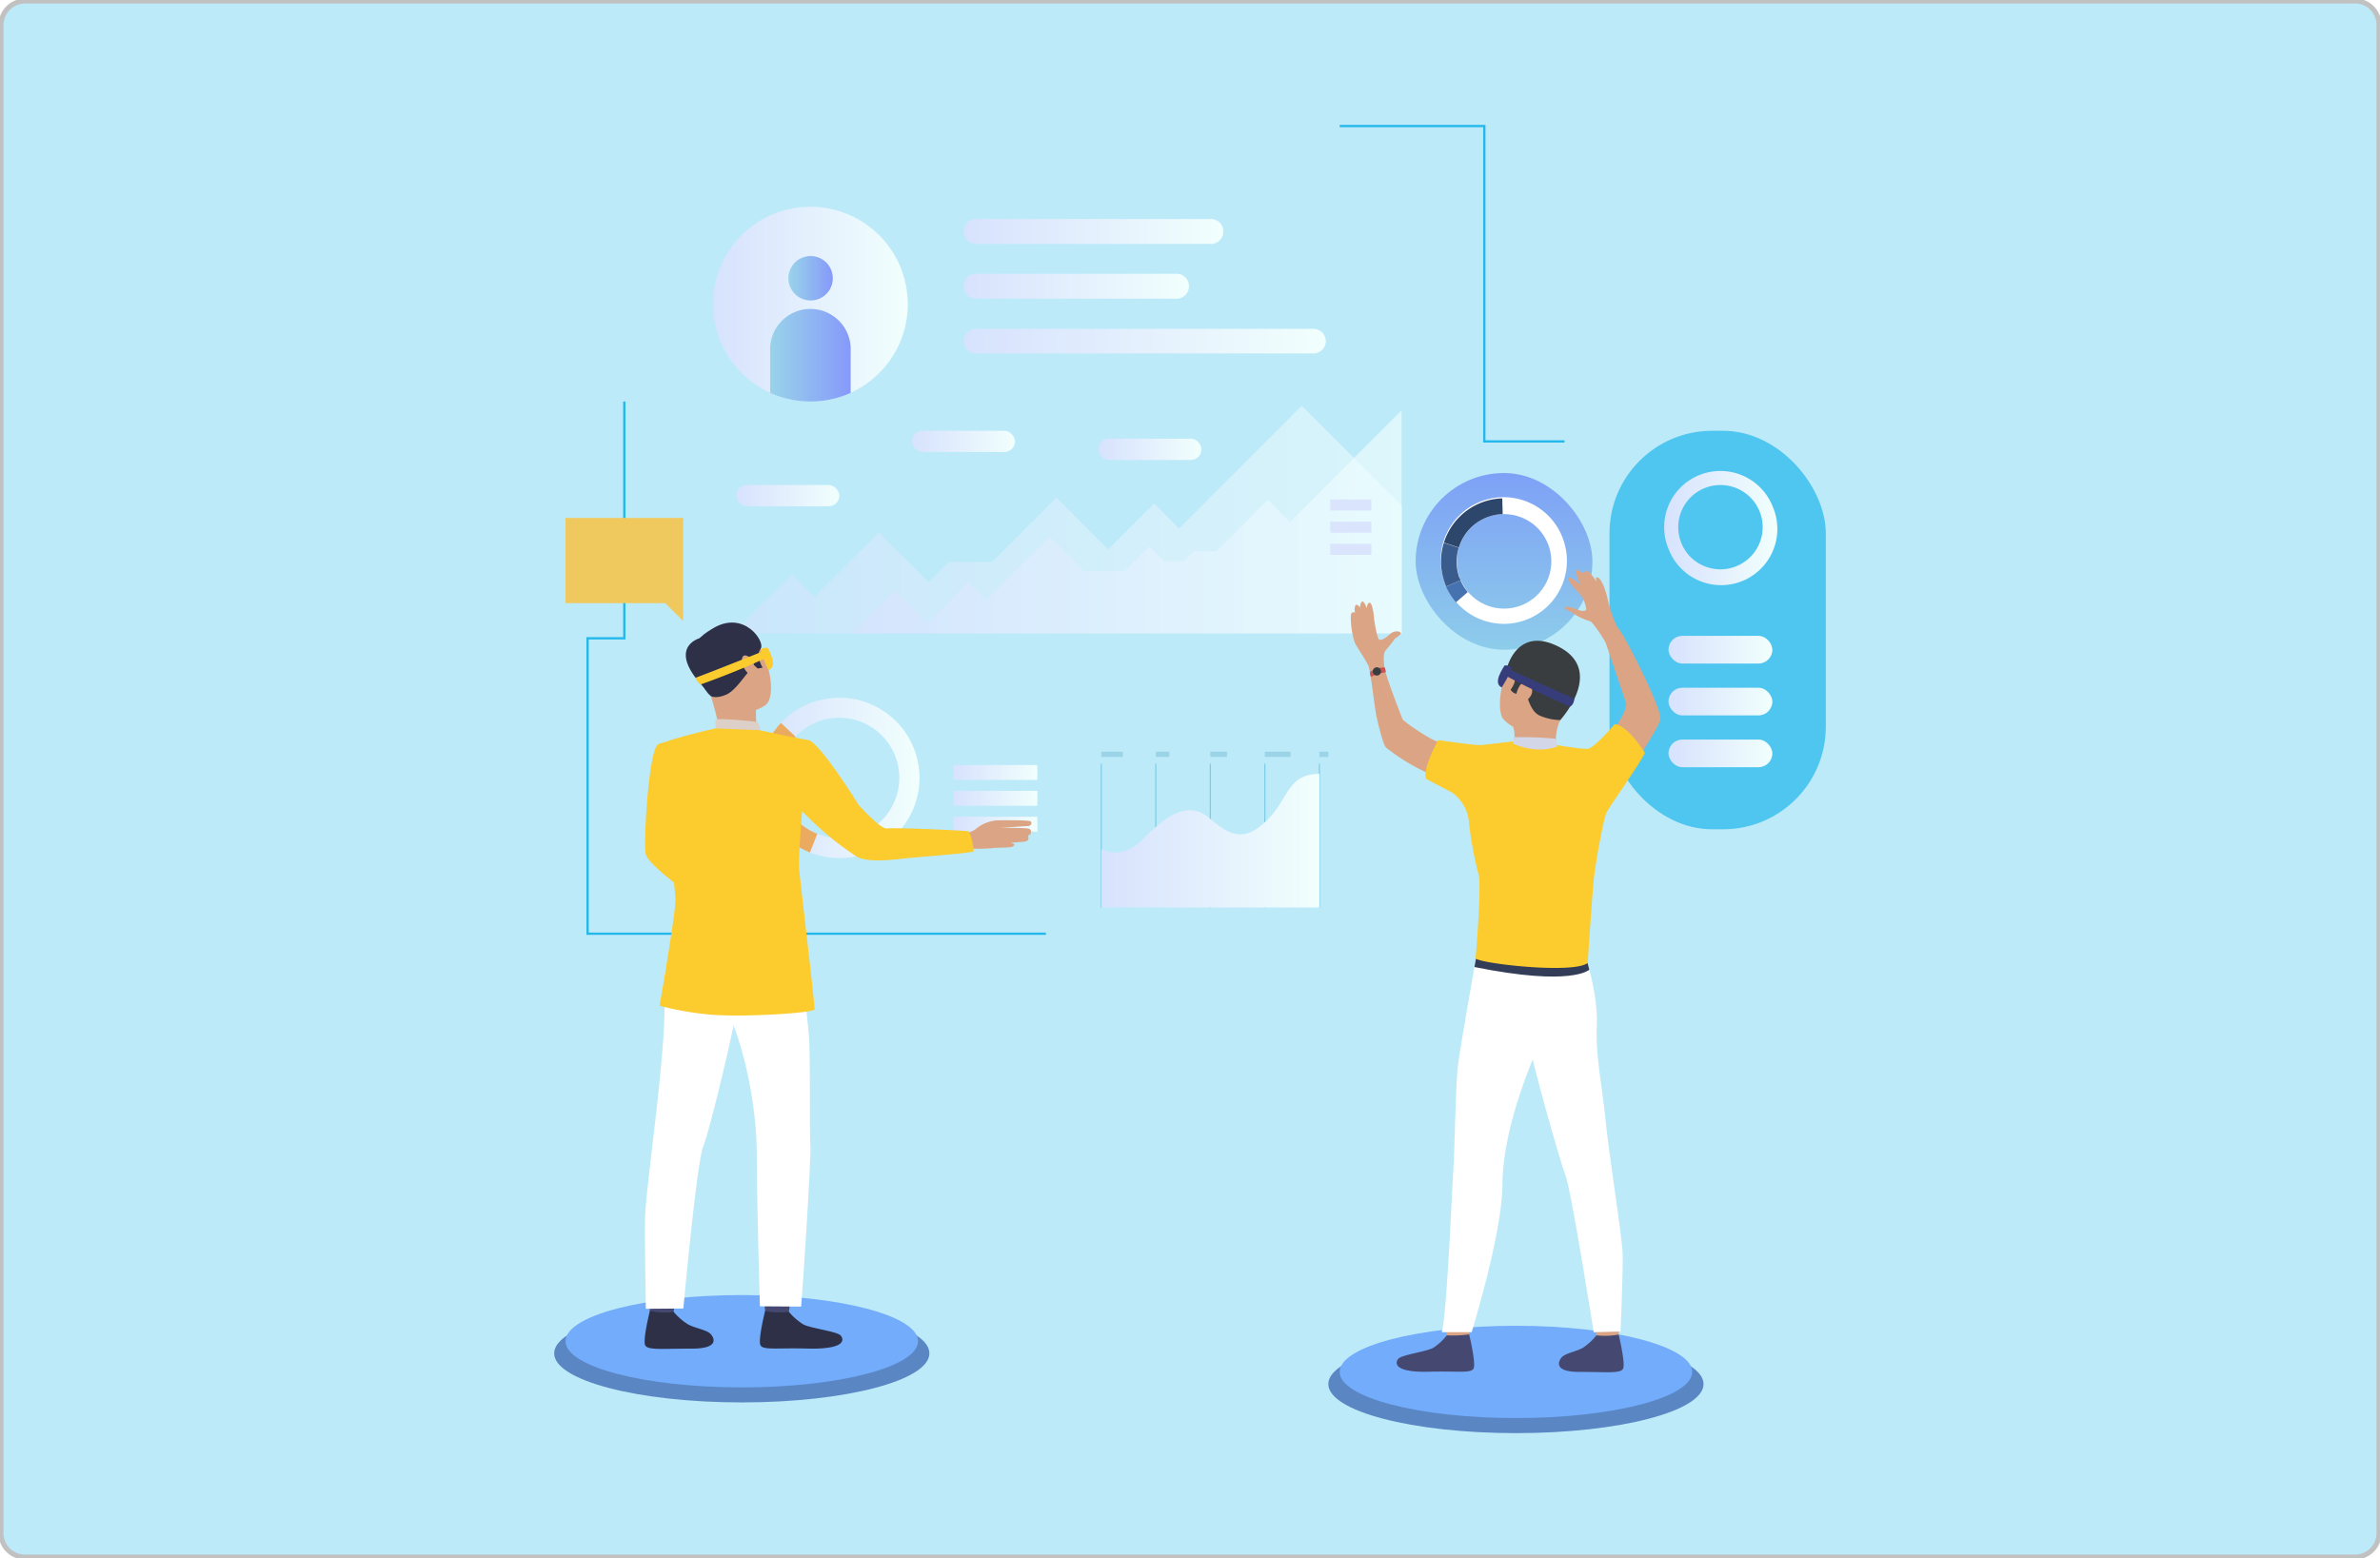 <svg id="Layer_1" data-name="Layer 1" xmlns="http://www.w3.org/2000/svg" xmlns:xlink="http://www.w3.org/1999/xlink" viewBox="0 0 478 313"><defs><style>.cls-1{mask:url(#mask);filter:url(#luminosity-noclip-6);}.cls-10,.cls-2,.cls-4,.cls-6,.cls-8{mix-blend-mode:multiply;}.cls-2{fill:url(#linear-gradient);}.cls-3{mask:url(#mask-2);filter:url(#luminosity-noclip-7);}.cls-4{fill:url(#linear-gradient-2);}.cls-5{mask:url(#mask-3);filter:url(#luminosity-noclip-8);}.cls-6{fill:url(#linear-gradient-3);}.cls-7{mask:url(#mask-4);filter:url(#luminosity-noclip-9);}.cls-8{fill:url(#linear-gradient-4);}.cls-9{mask:url(#mask-5);filter:url(#luminosity-noclip-10);}.cls-10{fill:url(#linear-gradient-5);}.cls-11{fill:#bdeaf9;stroke:#c1c1c1;stroke-miterlimit:10;}.cls-12{mask:url(#mask-6);}.cls-13,.cls-17,.cls-18,.cls-26,.cls-38,.cls-51,.cls-56,.cls-64,.cls-66{opacity:0.72;}.cls-13{fill:url(#linear-gradient-6);}.cls-14{fill:#5a87c3;}.cls-15{fill:#72acfb;}.cls-16{fill:url(#linear-gradient-7);}.cls-17{fill:url(#linear-gradient-8);}.cls-18{fill:url(#linear-gradient-9);}.cls-19{fill:url(#linear-gradient-10);}.cls-20{fill:url(#linear-gradient-11);}.cls-21{fill:url(#linear-gradient-12);}.cls-22{opacity:0.52;}.cls-23{fill:url(#linear-gradient-13);}.cls-24{opacity:0.64;}.cls-25{fill:url(#linear-gradient-14);}.cls-27{fill:#24b8eb;}.cls-28{fill:url(#linear-gradient-15);}.cls-29{fill:url(#linear-gradient-16);}.cls-30{fill:url(#linear-gradient-17);}.cls-31{fill:url(#linear-gradient-18);}.cls-32{fill:url(#linear-gradient-19);}.cls-33{fill:url(#linear-gradient-20);}.cls-34{fill:url(#linear-gradient-21);}.cls-35{fill:url(#linear-gradient-22);}.cls-36{fill:#eaaa60;}.cls-37{fill:#dae5fd;}.cls-38{fill:url(#linear-gradient-23);}.cls-39{fill:#dba585;}.cls-40{fill:#454971;}.cls-41{fill:#fff;}.cls-42{fill:#343d57;}.cls-43{fill:#fccb2d;}.cls-44{fill:#393d3f;}.cls-45{fill:#d3d6e6;}.cls-46{fill:#c75454;}.cls-47{fill:#2d476c;}.cls-48{fill:#3a5c8d;}.cls-49{fill:#4772b0;}.cls-50{mask:url(#mask-7);}.cls-51{fill:url(#linear-gradient-24);}.cls-52{fill:#7ecbe5;}.cls-53{fill:url(#linear-gradient-25);}.cls-54{fill:#9ad4e6;}.cls-55{mask:url(#mask-8);}.cls-56{fill:url(#linear-gradient-26);}.cls-57{fill:#f0c95e;}.cls-58{fill:url(#linear-gradient-27);}.cls-59{fill:url(#linear-gradient-28);}.cls-60{fill:url(#linear-gradient-29);}.cls-61{fill:#2e3048;}.cls-62{fill:#dcd0c8;}.cls-63{mask:url(#mask-9);}.cls-64{fill:url(#linear-gradient-30);}.cls-65{mask:url(#mask-10);}.cls-66{fill:url(#linear-gradient-31);}.cls-67{fill:url(#linear-gradient-32);}.cls-68{fill:url(#linear-gradient-33);}.cls-69{filter:url(#luminosity-noclip-5);}.cls-70{filter:url(#luminosity-noclip-4);}.cls-71{filter:url(#luminosity-noclip-3);}.cls-72{filter:url(#luminosity-noclip-2);}.cls-73{filter:url(#luminosity-noclip);}</style><filter id="luminosity-noclip" x="131.44" y="-7902.9" width="162.22" height="32766" filterUnits="userSpaceOnUse" color-interpolation-filters="sRGB"><feFlood flood-color="#fff" result="bg"/><feBlend in="SourceGraphic" in2="bg"/></filter><mask id="mask" x="131.44" y="-7902.9" width="162.22" height="32766" maskUnits="userSpaceOnUse"><g class="cls-73"/></mask><linearGradient id="linear-gradient" x1="212.55" y1="180.87" x2="212.55" y2="32.91" gradientUnits="userSpaceOnUse"><stop offset="0"/><stop offset="0.2" stop-color="#fff"/><stop offset="1" stop-color="#fff"/></linearGradient><filter id="luminosity-noclip-2" x="215.12" y="-7902.9" width="56.22" height="32766" filterUnits="userSpaceOnUse" color-interpolation-filters="sRGB"><feFlood flood-color="#fff" result="bg"/><feBlend in="SourceGraphic" in2="bg"/></filter><mask id="mask-2" x="215.12" y="-7902.9" width="56.22" height="32766" maskUnits="userSpaceOnUse"><g class="cls-72"/></mask><linearGradient id="linear-gradient-2" x1="243.23" y1="191.31" x2="243.23" y2="135.15" xlink:href="#linear-gradient"/><filter id="luminosity-noclip-3" x="221.29" y="-7902.9" width="21.68" height="32766" filterUnits="userSpaceOnUse" color-interpolation-filters="sRGB"><feFlood flood-color="#fff" result="bg"/><feBlend in="SourceGraphic" in2="bg"/></filter><mask id="mask-3" x="221.29" y="-7902.9" width="21.68" height="32766" maskUnits="userSpaceOnUse"><g class="cls-71"/></mask><linearGradient id="linear-gradient-3" x1="221.29" y1="187.58" x2="242.97" y2="187.58" xlink:href="#linear-gradient"/><filter id="luminosity-noclip-4" x="113.58" y="-7902.9" width="70.8" height="32766" filterUnits="userSpaceOnUse" color-interpolation-filters="sRGB"><feFlood flood-color="#fff" result="bg"/><feBlend in="SourceGraphic" in2="bg"/></filter><mask id="mask-4" x="113.58" y="-7902.9" width="70.8" height="32766" maskUnits="userSpaceOnUse"><g class="cls-70"/></mask><linearGradient id="linear-gradient-4" x1="148.98" y1="235.65" x2="148.98" y2="284.45" gradientUnits="userSpaceOnUse"><stop offset="0"/><stop offset="0.69" stop-color="#fff"/></linearGradient><filter id="luminosity-noclip-5" x="269.06" y="-7902.9" width="70.8" height="32766" filterUnits="userSpaceOnUse" color-interpolation-filters="sRGB"><feFlood flood-color="#fff" result="bg"/><feBlend in="SourceGraphic" in2="bg"/></filter><mask id="mask-5" x="269.06" y="-7902.9" width="70.8" height="32766" maskUnits="userSpaceOnUse"><g class="cls-69"/></mask><linearGradient id="linear-gradient-5" x1="304.46" y1="241.5" x2="304.46" y2="290.31" xlink:href="#linear-gradient-4"/><filter id="luminosity-noclip-6" x="131.44" y="29.4" width="162.22" height="154.8" filterUnits="userSpaceOnUse" color-interpolation-filters="sRGB"><feFlood flood-color="#fff" result="bg"/><feBlend in="SourceGraphic" in2="bg"/></filter><mask id="mask-6" x="131.44" y="29.4" width="162.22" height="154.8" maskUnits="userSpaceOnUse"><g class="cls-1"><rect class="cls-2" x="131.44" y="29.4" width="162.22" height="154.8" rx="42.24"/></g></mask><linearGradient id="linear-gradient-6" x1="212.55" y1="180.87" x2="212.55" y2="32.91" gradientUnits="userSpaceOnUse"><stop offset="0" stop-color="#7ecbe3"/><stop offset="0.2" stop-color="#7ecbe3"/><stop offset="1" stop-color="#6076fa"/></linearGradient><linearGradient id="linear-gradient-7" x1="143.2" y1="61.1" x2="182.32" y2="61.1" gradientUnits="userSpaceOnUse"><stop offset="0" stop-color="#d7e2fd"/><stop offset="1" stop-color="#f1fffd"/></linearGradient><linearGradient id="linear-gradient-8" x1="158.34" y1="55.9" x2="167.26" y2="55.9" gradientUnits="userSpaceOnUse"><stop offset="0" stop-color="#7ecbe3"/><stop offset="1" stop-color="#6076fa"/></linearGradient><linearGradient id="linear-gradient-9" x1="154.68" y1="71.51" x2="170.85" y2="71.51" xlink:href="#linear-gradient-8"/><linearGradient id="linear-gradient-10" x1="193.49" y1="46.49" x2="245.66" y2="46.49" xlink:href="#linear-gradient-7"/><linearGradient id="linear-gradient-11" x1="193.49" y1="57.52" x2="238.75" y2="57.52" xlink:href="#linear-gradient-7"/><linearGradient id="linear-gradient-12" x1="193.49" y1="68.54" x2="266.24" y2="68.54" xlink:href="#linear-gradient-7"/><linearGradient id="linear-gradient-13" x1="147.2" y1="104.38" x2="281.55" y2="104.38" xlink:href="#linear-gradient-7"/><linearGradient id="linear-gradient-14" x1="171.16" y1="104.84" x2="281.49" y2="104.84" xlink:href="#linear-gradient-7"/><linearGradient id="linear-gradient-15" x1="335.1" y1="130.52" x2="355.96" y2="130.52" xlink:href="#linear-gradient-7"/><linearGradient id="linear-gradient-16" x1="335.1" y1="140.94" x2="355.96" y2="140.94" xlink:href="#linear-gradient-7"/><linearGradient id="linear-gradient-17" x1="335.1" y1="151.36" x2="355.96" y2="151.36" xlink:href="#linear-gradient-7"/><linearGradient id="linear-gradient-18" x1="334.23" y1="105.91" x2="356.82" y2="105.91" xlink:href="#linear-gradient-7"/><linearGradient id="linear-gradient-19" x1="147.86" y1="99.58" x2="168.57" y2="99.58" xlink:href="#linear-gradient-7"/><linearGradient id="linear-gradient-20" x1="183.14" y1="88.68" x2="203.84" y2="88.68" xlink:href="#linear-gradient-7"/><linearGradient id="linear-gradient-21" x1="220.59" y1="90.26" x2="241.29" y2="90.26" xlink:href="#linear-gradient-7"/><linearGradient id="linear-gradient-22" x1="152.46" y1="156.27" x2="184.67" y2="156.27" xlink:href="#linear-gradient-7"/><linearGradient id="linear-gradient-23" x1="302.07" y1="136.08" x2="302.07" y2="86.37" xlink:href="#linear-gradient-8"/><filter id="luminosity-noclip-7" x="215.12" y="138.14" width="56.22" height="56.22" filterUnits="userSpaceOnUse" color-interpolation-filters="sRGB"><feFlood flood-color="#fff" result="bg"/><feBlend in="SourceGraphic" in2="bg"/></filter><mask id="mask-7" x="215.12" y="138.14" width="56.22" height="56.22" maskUnits="userSpaceOnUse"><g class="cls-3"><rect class="cls-4" x="215.12" y="138.14" width="56.22" height="56.22" rx="28.11"/></g></mask><linearGradient id="linear-gradient-24" x1="243.23" y1="191.31" x2="243.23" y2="135.15" xlink:href="#linear-gradient-6"/><linearGradient id="linear-gradient-25" x1="221.18" y1="168.89" x2="264.98" y2="168.89" xlink:href="#linear-gradient-7"/><filter id="luminosity-noclip-8" x="221.29" y="186.32" width="21.68" height="2.53" filterUnits="userSpaceOnUse" color-interpolation-filters="sRGB"><feFlood flood-color="#fff" result="bg"/><feBlend in="SourceGraphic" in2="bg"/></filter><mask id="mask-8" x="221.29" y="186.32" width="21.68" height="2.53" maskUnits="userSpaceOnUse"><g class="cls-5"><rect class="cls-6" x="221.29" y="186.32" width="21.68" height="2.53"/></g></mask><linearGradient id="linear-gradient-26" x1="221.29" y1="187.58" x2="242.97" y2="187.58" xlink:href="#linear-gradient-6"/><linearGradient id="linear-gradient-27" x1="191.45" y1="165.57" x2="208.34" y2="165.57" xlink:href="#linear-gradient-7"/><linearGradient id="linear-gradient-28" x1="191.45" y1="160.38" x2="208.34" y2="160.38" xlink:href="#linear-gradient-7"/><linearGradient id="linear-gradient-29" x1="191.45" y1="155.19" x2="208.34" y2="155.19" xlink:href="#linear-gradient-7"/><filter id="luminosity-noclip-9" x="113.58" y="226.83" width="70.8" height="51.89" filterUnits="userSpaceOnUse" color-interpolation-filters="sRGB"><feFlood flood-color="#fff" result="bg"/><feBlend in="SourceGraphic" in2="bg"/></filter><mask id="mask-9" x="113.58" y="226.83" width="70.8" height="51.89" maskUnits="userSpaceOnUse"><g class="cls-7"><path class="cls-8" d="M113.58,226.83v42.61c0,5.13,15.85,9.28,35.4,9.28s35.4-4.15,35.4-9.28V226.83Z"/></g></mask><linearGradient id="linear-gradient-30" x1="148.98" y1="235.65" x2="148.98" y2="284.45" gradientUnits="userSpaceOnUse"><stop offset="0" stop-color="#7ecbe3"/><stop offset="0.69" stop-color="#7ecbe3"/></linearGradient><filter id="luminosity-noclip-10" x="269.06" y="232.68" width="70.8" height="51.89" filterUnits="userSpaceOnUse" color-interpolation-filters="sRGB"><feFlood flood-color="#fff" result="bg"/><feBlend in="SourceGraphic" in2="bg"/></filter><mask id="mask-10" x="269.06" y="232.68" width="70.8" height="51.89" maskUnits="userSpaceOnUse"><g class="cls-9"><path class="cls-10" d="M269.06,232.68V275.3c0,5.12,15.85,9.27,35.4,9.27s35.41-4.15,35.41-9.27V232.68Z"/></g></mask><linearGradient id="linear-gradient-31" x1="304.46" y1="241.5" x2="304.46" y2="290.31" xlink:href="#linear-gradient-30"/><linearGradient id="linear-gradient-32" x1="1896.17" y1="-3363.62" x2="1889.53" y2="-3363.62" gradientTransform="translate(-2455.15 2511.13) rotate(26.76)" gradientUnits="userSpaceOnUse"><stop offset="0" stop-color="#343556"/><stop offset="1" stop-color="#373d7a"/></linearGradient><linearGradient id="linear-gradient-33" x1="1885.54" y1="-3362.38" x2="1879.04" y2="-3362.38" xlink:href="#linear-gradient-32"/></defs><g id="beb3d7f5-2594-40e1-9fcf-2cdf8fd006a9"><path class="cls-11" d="M5,.2H473A4.8,4.8,0,0,1,477.8,5V308a4.8,4.8,0,0,1-4.8,4.8H5A4.8,4.8,0,0,1,.2,308V5A4.87,4.87,0,0,1,5,.2Z"/></g><g class="cls-12"><path class="cls-13" d="M154,29.4h117A22.61,22.61,0,0,1,293.66,52V161.59a22.61,22.61,0,0,1-22.61,22.61H154a22.61,22.61,0,0,1-22.61-22.61V52A22.6,22.6,0,0,1,154,29.4Z"/></g><path class="cls-14" d="M342.14,278.05c0,5.45-16.87,9.86-37.68,9.86s-37.68-4.41-37.68-9.86,16.87-9.87,37.68-9.87S342.14,272.6,342.14,278.05Z"/><ellipse class="cls-15" cx="304.46" cy="275.61" rx="35.4" ry="9.27"/><path class="cls-16" d="M182.32,61.1a19.56,19.56,0,1,1-19.56-19.56A19.57,19.57,0,0,1,182.32,61.1Z"/><path class="cls-17" d="M167.26,55.9a4.46,4.46,0,1,1-4.46-4.46A4.46,4.46,0,0,1,167.26,55.9Z"/><path class="cls-18" d="M170.85,70.44v8.48a19.65,19.65,0,0,1-16.17,0V70.44a8.09,8.09,0,1,1,16.17,0Z"/><path class="cls-19" d="M243.18,49H196a2.48,2.48,0,0,1-2.47-2.47h0A2.48,2.48,0,0,1,196,44h47.22a2.48,2.48,0,0,1,2.48,2.48h0A2.48,2.48,0,0,1,243.18,49Z"/><path class="cls-20" d="M236.27,60H196a2.48,2.48,0,0,1-2.47-2.47h0A2.48,2.48,0,0,1,196,55h40.31a2.48,2.48,0,0,1,2.48,2.48h0A2.48,2.48,0,0,1,236.27,60Z"/><path class="cls-21" d="M263.76,71H196a2.48,2.48,0,0,1-2.47-2.48h0A2.48,2.48,0,0,1,196,66.07h67.8a2.48,2.48,0,0,1,2.48,2.47h0A2.48,2.48,0,0,1,263.76,71Z"/><g class="cls-22"><polygon class="cls-23" points="147.2 127.24 159.04 115.4 163.56 119.91 176.52 106.95 186.53 116.96 190.61 112.88 199.28 112.88 212.17 99.98 222.57 110.39 231.79 101.17 236.8 106.18 261.45 81.53 281.55 101.63 281.55 127.24 147.2 127.24"/></g><g class="cls-24"><polygon class="cls-25" points="171.16 127.24 179.76 118.64 186.29 125.18 194.51 116.96 198.09 120.54 210.82 107.81 217.76 114.75 225.84 114.75 230.81 109.79 233.75 112.73 237.78 112.73 239.75 110.76 244.29 110.76 254.61 100.43 259.06 104.88 281.5 82.45 281.5 127.24 171.16 127.24"/></g><g class="cls-26"><rect class="cls-27" x="323.25" y="86.54" width="43.45" height="80.06" rx="20.62"/></g><rect class="cls-28" x="335.1" y="127.74" width="20.86" height="5.56" rx="2.78"/><rect class="cls-29" x="335.1" y="138.16" width="20.86" height="5.56" rx="2.78"/><rect class="cls-30" x="335.1" y="148.57" width="20.86" height="5.56" rx="2.78"/><path class="cls-31" d="M356.16,102.11a11.29,11.29,0,0,0-21.27,7.6c.09.24.18.48.28.71a11.29,11.29,0,0,0,21-8.31Zm-7.78,11.77a8.49,8.49,0,0,1-9.31-2.48,8.71,8.71,0,0,1-1.31-2.11l-.21-.53a8.47,8.47,0,0,1,5.12-10.82,8.24,8.24,0,0,1,2.6-.49,8.46,8.46,0,0,1,3.11,16.43Z"/><rect class="cls-32" x="147.86" y="97.44" width="20.71" height="4.27" rx="2.14"/><rect class="cls-33" x="183.14" y="86.54" width="20.71" height="4.27" rx="2.14"/><rect class="cls-34" x="220.59" y="88.13" width="20.71" height="4.27" rx="2.14"/><path class="cls-35" d="M175.45,141.72a16.09,16.09,0,0,0-18.6,3.51,16.28,16.28,0,0,0-2.84,4.16,16.1,16.1,0,0,0,7.67,21.43c.33.16.66.3,1,.43a15.76,15.76,0,0,0,4.6,1.07,16.1,16.1,0,0,0,8.18-30.6Zm4,19.71a12,12,0,0,1-15.33,6.07,8,8,0,0,1-.75-.32,12.08,12.08,0,0,1-5.74-16.07,11.77,11.77,0,0,1,2.12-3.12,12.07,12.07,0,0,1,19.7,13.44Z"/><path class="cls-36" d="M157.88,161.87l-3.57,1.88a16.1,16.1,0,0,1-.3-14.36,16.28,16.28,0,0,1,2.84-4.16l2.93,2.76a11.77,11.77,0,0,0-2.12,3.12A12,12,0,0,0,157.88,161.87Z"/><path class="cls-36" d="M164.15,167.5l-1.48,3.75c-.33-.13-.66-.27-1-.43a16,16,0,0,1-7.37-7.07l3.57-1.88a12,12,0,0,0,5.52,5.31A8,8,0,0,0,164.15,167.5Z"/><rect class="cls-37" x="267.16" y="100.35" width="8.26" height="2.22"/><rect class="cls-37" x="267.16" y="104.8" width="8.26" height="2.22"/><rect class="cls-37" x="267.16" y="109.25" width="8.26" height="2.22"/><rect class="cls-38" x="284.32" y="95.03" width="35.5" height="35.5" rx="17.75"/><path class="cls-39" d="M301.71,144.16s-1.5-2.63.88-9.67a7.1,7.1,0,0,1,12.81-1.83c2.53,4.36,1.68,7.07-2,12S303.26,146.41,301.71,144.16Z"/><path class="cls-39" d="M320.23,265.3s.39,2.9.44,3.33,4.39-.26,4.39-.26l.35-3.44S320.77,264.9,320.23,265.3Z"/><path class="cls-40" d="M320.62,268.26a11.68,11.68,0,0,1-2.7,2.5c-1.33.76-3.42,1.07-4.2,1.85-.57.57-2.07,3,3.45,3s8.19.35,8.78-.59-.86-6.91-.86-6.91A15.18,15.18,0,0,1,320.62,268.26Z"/><path class="cls-39" d="M290.19,265.3s.39,2.9.44,3.33,4.39-.26,4.39-.26l.35-3.44S290.73,264.9,290.19,265.3Z"/><path class="cls-40" d="M290.58,268.26a11.68,11.68,0,0,1-2.7,2.5c-1.33.76-6.22,1.39-7,2.17-.57.57-1.51,2.86,6.26,2.64,5.52-.15,8.18.35,8.78-.59s-.86-6.91-.86-6.91A23.28,23.28,0,0,1,290.58,268.26Z"/><path class="cls-41" d="M318.77,193.3s2.22,6.91,1.93,12.87,1.15,12.48,1.74,18.7c.66,6.94,3.35,23.36,3.45,27.07s-.42,15.56-.42,15.56l-5.39.13s-4.53-28.71-5.7-31.64-7-23.82-7.18-26.16S318.77,193.3,318.77,193.3Z"/><path class="cls-41" d="M296.43,192.58s-3.27,18.28-3.67,21.92-.65,17.65-.84,19.93-1.3,29.82-2.35,33.2h6s6.17-20,6.17-29.49,4.09-20.6,6.72-26.85,8.68-6.39,10.3-18C318.77,193.3,298.62,188.9,296.43,192.58Z"/><path class="cls-39" d="M303.89,146a5.21,5.21,0,0,1,0,3.38c-.68,1.41,8.66.57,8.66.57a10,10,0,0,1,.8-5.3C314.57,142.26,303.89,146,303.89,146Z"/><path class="cls-42" d="M319.2,194.8s-3.36,3.45-23.07-.53l.3-1.69,22.41.84Z"/><path class="cls-39" d="M302.48,149.85s-3.45.35-4.44.54-7.61-1.19-9-1.33-7.16-4.11-7.35-4.58-3.53-8.93-3.72-10.76-3.25-.89-3,.37c.49,2.36,1.12,8.09,1.47,9.75s1.37,5.85,1.94,6.35a40.31,40.31,0,0,0,10.9,6.16,43.75,43.75,0,0,1,9,4.17h25.2s9.81-14,10-16.12-6.85-16.14-8.26-17.9-3.44.57-3.44.57,4.22,12.38,4.78,14.14-4.9,9.49-6.41,9.51-5.35-.47-7.06-.54a11.93,11.93,0,0,1-3.52-.82Z"/><path class="cls-43" d="M291.62,159.21a8.13,8.13,0,0,1,3.36,5.57,74.46,74.46,0,0,0,2,11c.57,1.9-.49,15.69-.63,16.68s19.5,3.32,22.52,1c0,0,.84-12.88,1.2-16.54s2-12.52,2.6-13.72,7.39-10.77,7.67-12c0,0-3.53-5.63-6.06-5.7,0,0-4,4.71-5.34,4.92s-9.35-1.26-9.35-1.27-.88,1.19-5.55-.21c0,0-5.55.62-6.46.74-1.09.14-8.7-1-8.7-1s-3.05,5.16-2.52,7.76Z"/><path class="cls-39" d="M278.18,134.82s-.69-3.26.14-4.2c.47-.53,1.6-1.94,1.71-2.15s1.32-.91,1.32-1.25-1.19-.75-2.23.21-1.68,1.17-2.1,1.07-1-3.56-1.06-4.41-.38-3.11-.92-3-.51,1.14-.51,1.14-.62-1.71-1-1.37-.37,1.17-.37,1.17-.77-1-1-.26a2.38,2.38,0,0,0,0,1.32s-.81-.44-.86.65a16.57,16.57,0,0,0,.81,5.41c.57,1.15,2.7,4.13,3,5.29S278.18,134.82,278.18,134.82Z"/><path class="cls-39" d="M322.49,129.09s-2.35-3.94-3.14-4.29a12.93,12.93,0,0,1-2.91-1.26c-1-.7-2.29-1.29-2.22-1.52s1.23-.14,2.47.4,1.79.27,1.91,0a7.14,7.14,0,0,0-1-2.73c-.37-.47-3.05-3.16-2.6-3.56s2.18,1.08,2.46,1.38c0,0-1.38-2.91-.84-3s1.54.89,1.54.89-.11-2.48,2.56,1.55c0,0-.56-1.33.26-.89s1.62,3,1.88,4.22,1.43,5.31,2.42,6.28S322.49,129.09,322.49,129.09Z"/><path class="cls-44" d="M313.35,144.66a11,11,0,0,1-3.87-.8c-2.62-.91-2.82-5.5-3.39-5a1.66,1.66,0,0,1-2.69-.31s1.28-1.69.69-2.5a6.3,6.3,0,0,0-1.56-1.41s1.85-8.91,10.25-4.85C322.64,134.58,313.35,144.66,313.35,144.66Z"/><path class="cls-45" d="M303.89,149.39l.3-1.28a68.78,68.78,0,0,1,8.29.31l.31,1.54S309,151.66,303.89,149.39Z"/><path class="cls-39" d="M305.22,137.77c.48-.81,2.29-1.35,2.5.94.16,1.78-3.22,3.72-3.26,2.07A5,5,0,0,1,305.22,137.77Z"/><path class="cls-46" d="M278.06,134.08a5.44,5.44,0,0,0-2.89.89,2,2,0,0,0,.16,1,11.67,11.67,0,0,1,3-.93S278.28,134.3,278.06,134.08Z"/><path class="cls-44" d="M275.77,134.56a.83.83,0,1,0,1.09-.44A.83.83,0,0,0,275.77,134.56Z"/><path class="cls-41" d="M314,108.51A12.66,12.66,0,1,0,290.15,117c.09.27.2.53.31.79a12.84,12.84,0,0,0,2,3.15A12.66,12.66,0,0,0,314,108.51Zm-8.72,13.2a9.5,9.5,0,0,1-10.43-2.79,9.3,9.3,0,0,1-1.47-2.36c-.08-.19-.16-.39-.23-.59a9.5,9.5,0,0,1,5.74-12.13,9,9,0,0,1,2.91-.55,9.49,9.49,0,0,1,3.48,18.42Z"/><path class="cls-47" d="M293,110l-3-1a12.69,12.69,0,0,1,11.71-8.88l.09,3.17a9,9,0,0,0-2.91.55A9.42,9.42,0,0,0,293,110Z"/><path class="cls-48" d="M293.36,116.56l-2.9,1.27c-.11-.26-.22-.52-.31-.79a12.6,12.6,0,0,1-.17-8l3,1a9.42,9.42,0,0,0,.12,6C293.2,116.17,293.28,116.37,293.36,116.56Z"/><path class="cls-49" d="M292.42,121a12.84,12.84,0,0,1-2-3.15l2.9-1.27a9.3,9.3,0,0,0,1.47,2.36Z"/><g class="cls-50"><rect class="cls-51" x="215.12" y="138.14" width="56.22" height="56.22" rx="28.11"/></g><rect class="cls-52" x="221.06" y="153.42" width="0.23" height="28.89"/><rect class="cls-52" x="232.02" y="153.42" width="0.23" height="28.89"/><rect class="cls-52" x="242.97" y="153.42" width="0.23" height="28.89"/><rect class="cls-52" x="253.92" y="153.42" width="0.23" height="28.89"/><rect class="cls-52" x="264.87" y="153.42" width="0.23" height="28.89"/><path class="cls-53" d="M221.18,170.59s4.06,2.46,8.37-2,9-8,13.36-4.22,7.1,4.69,11.5.47,4.06-9.37,10.57-9.37V182.3h-43.8Z"/><rect class="cls-54" x="221.18" y="151.01" width="4.34" height="1.05"/><rect class="cls-54" x="232.13" y="151.01" width="2.72" height="1.05"/><rect class="cls-54" x="243.08" y="151.01" width="3.35" height="1.05"/><rect class="cls-54" x="254.03" y="151.01" width="5.17" height="1.05"/><rect class="cls-54" x="264.98" y="151.01" width="1.8" height="1.05"/><g class="cls-55"><rect class="cls-56" x="221.29" y="186.32" width="21.68" height="2.53"/></g><polygon class="cls-27" points="210.06 187.81 117.78 187.81 117.78 128 125.16 128 125.16 80.66 125.62 80.66 125.62 128.46 118.24 128.46 118.24 187.35 210.06 187.35 210.06 187.81"/><polygon class="cls-57" points="113.58 104.05 137.21 104.05 137.21 121.17 137.21 124.78 133.6 121.17 113.58 121.17 113.58 104.05"/><polygon class="cls-27" points="314.22 88.91 297.88 88.91 297.88 25.55 269.06 25.55 269.06 25.09 298.34 25.09 298.34 88.45 314.22 88.45 314.22 88.91"/><rect class="cls-58" x="191.45" y="164.08" width="16.89" height="2.99"/><rect class="cls-59" x="191.45" y="158.88" width="16.89" height="2.99"/><rect class="cls-60" x="191.45" y="153.69" width="16.89" height="2.99"/><path class="cls-39" d="M193.71,167.5a5.77,5.77,0,0,0,2.58-1.2,7.56,7.56,0,0,1,3.94-1.5c.75,0,6.25-.09,6.72.2s.07.95-.48.95-5.64.39-5.64.39,5.65-.12,6,.21a.74.74,0,0,1-.39,1.29s.58,1.16-.81,1.26l-2.75.21s1.46.15.52.75c-.49.32-3.65.18-4.27.35a41,41,0,0,1-4.44.08Z"/><path class="cls-14" d="M186.66,271.88c0,5.45-16.87,9.86-37.68,9.86s-37.68-4.41-37.68-9.86S128.17,262,149,262,186.66,266.43,186.66,271.88Z"/><path class="cls-15" d="M184.38,269.44c0,5.13-15.85,9.28-35.4,9.28s-35.4-4.15-35.4-9.28,15.85-9.27,35.4-9.27S184.38,264.32,184.38,269.44Z"/><path class="cls-43" d="M137.29,155.57s-1,14.43,1.79,16.16c1.76,1.08,8.8,4.73,8.59,5.41s-4,6.09-4,6.09-13.52-8.91-14-11.72.67-21.12,2.53-22c1.39-.64,2.12-.11,3.88,1.19C138.61,152.57,137.29,155.57,137.29,155.57Z"/><path class="cls-40" d="M135.72,260.55s-.42,2.92-.48,3.36-4.68-.26-4.68-.26l-.37-3.47S135.14,260.14,135.72,260.55Z"/><path class="cls-61" d="M135.29,263.54a12.4,12.4,0,0,0,2.89,2.52c1.41.77,3.64,1.07,4.48,1.87.6.57,2.2,3-3.68,3s-8.73.34-9.36-.6.91-7,.91-7A12.55,12.55,0,0,0,135.29,263.54Z"/><path class="cls-40" d="M158.86,260.55s-.42,2.92-.47,3.36-4.68-.26-4.68-.26l-.37-3.47S158.29,260.14,158.86,260.55Z"/><path class="cls-61" d="M158.44,263.54a12.49,12.49,0,0,0,2.88,2.52c1.42.77,6.64,1.4,7.47,2.19.61.58,1.62,2.88-6.67,2.67-5.88-.16-8.72.34-9.35-.6s.91-7,.91-7S155,263.88,158.44,263.54Z"/><path class="cls-41" d="M137.38,185.55s-4.35,6.91-4,13.15-.38,12.91-1,19.43c-.72,7.27-2.71,22.39-2.82,26.28s.15,18.52.15,18.52l7.54-.06s2.67-29.55,4-32.62S147.77,205,148,202.52,137.38,185.55,137.38,185.55Z"/><path class="cls-41" d="M160.25,186.49s1.72,17,2.15,20.79.14,20.37.35,22.76-1.44,27.64-1.85,32.45l-8.28-.06S152,242,152,232.08s-2.54-21.48-5.46-28-9.6-6.7-11.39-18.85C135.19,185.2,157.82,182.64,160.25,186.49Z"/><path class="cls-39" d="M142,127.34s5.17-3.46,8.81.24,5.42,12.42,2.81,14.16-7,2.19-9.14-.17-4.35-5.95-4.9-8.58S140.65,128.44,142,127.34Z"/><path class="cls-39" d="M151.83,142.32s-.07,3.64.34,4.42-7.56.8-7.56.8a53.2,53.2,0,0,0-1.87-7.79C141.51,136.18,151.83,142.32,151.83,142.32Z"/><path class="cls-61" d="M142.77,139.84s.91.61,3-.25,4.08-4.39,4.92-4.92.72-1.07.72-1.07l.76.7,1-.17s-1.5-2.39-.42-3.76-3.36-8.08-9.78-4c0,0-5,2.75-4.11,5.76S141.2,138.6,142.77,139.84Z"/><path class="cls-62" d="M152.64,146.65s0-1.49-.7-1.63-7.41-.79-8.24-.46v1.72S145.29,147.26,152.64,146.65Z"/><path class="cls-39" d="M151,132.52c-.24-.48-1.89-1.64-2,0s1.62,3.5,2.28,3.15S151.63,133.75,151,132.52Z"/><path class="cls-61" d="M140.47,128.23s-7.41,2,2.17,11.17Z"/><path class="cls-43" d="M162.49,148.7c-4.8-.84-9.85-2-9.85-2l-8.94-.37s-8.2,1.81-11.43,3.27c-.31.13-.31,7.32-1.15,9.2l2.68,5.65s1.54,11.19,1.86,16.17c.15,2.29-3.19,21.43-3.19,21.43a61.05,61.05,0,0,0,9.68,1.73c6.1.67,21.34-.25,21.44-1s-3-26.83-3.09-28.18c-.2-2.07.6-11.66.6-11.66a61.81,61.81,0,0,0,11,9.17c2.31,1.31,8,.51,9.64.34,3.61-.37,13.58-1.08,13.77-1.43s-.57-3.85-1-4-13.24-.76-16.46-.59c-1.31.07-5.59-4.7-5.59-4.7S165.14,149.89,162.49,148.7Z"/><g class="cls-63"><path class="cls-64" d="M113.58,226.83v42.61c0,5.13,15.85,9.28,35.4,9.28s35.4-4.15,35.4-9.28V226.83Z"/></g><g class="cls-65"><path class="cls-66" d="M269.06,232.68V275.3c0,5.12,15.85,9.27,35.4,9.27s35.41-4.15,35.41-9.27V232.68Z"/></g><path class="cls-43" d="M153.15,130.88s-9,3.62-13.45,5.28a2.12,2.12,0,0,0,1.08,1.32s6.95-2.43,12.9-5.24A2.72,2.72,0,0,0,153.15,130.88Z"/><path class="cls-43" d="M152.77,130.4s1.32-.55,1.52-.09,2,3.55.06,4.32A18.75,18.75,0,0,1,152.77,130.4Z"/><path class="cls-67" d="M303.19,134.49s8.64,4,13,5.87c0,0-.06,1.22-.88,1.6,0,0-7-3-12.75-6.14A2.7,2.7,0,0,1,303.19,134.49Z"/><path class="cls-68" d="M303.59,134s-1.29-.62-1.51-.16-2.34,3.38-.48,4.26C301.6,138.13,303.43,135.27,303.59,134Z"/></svg>